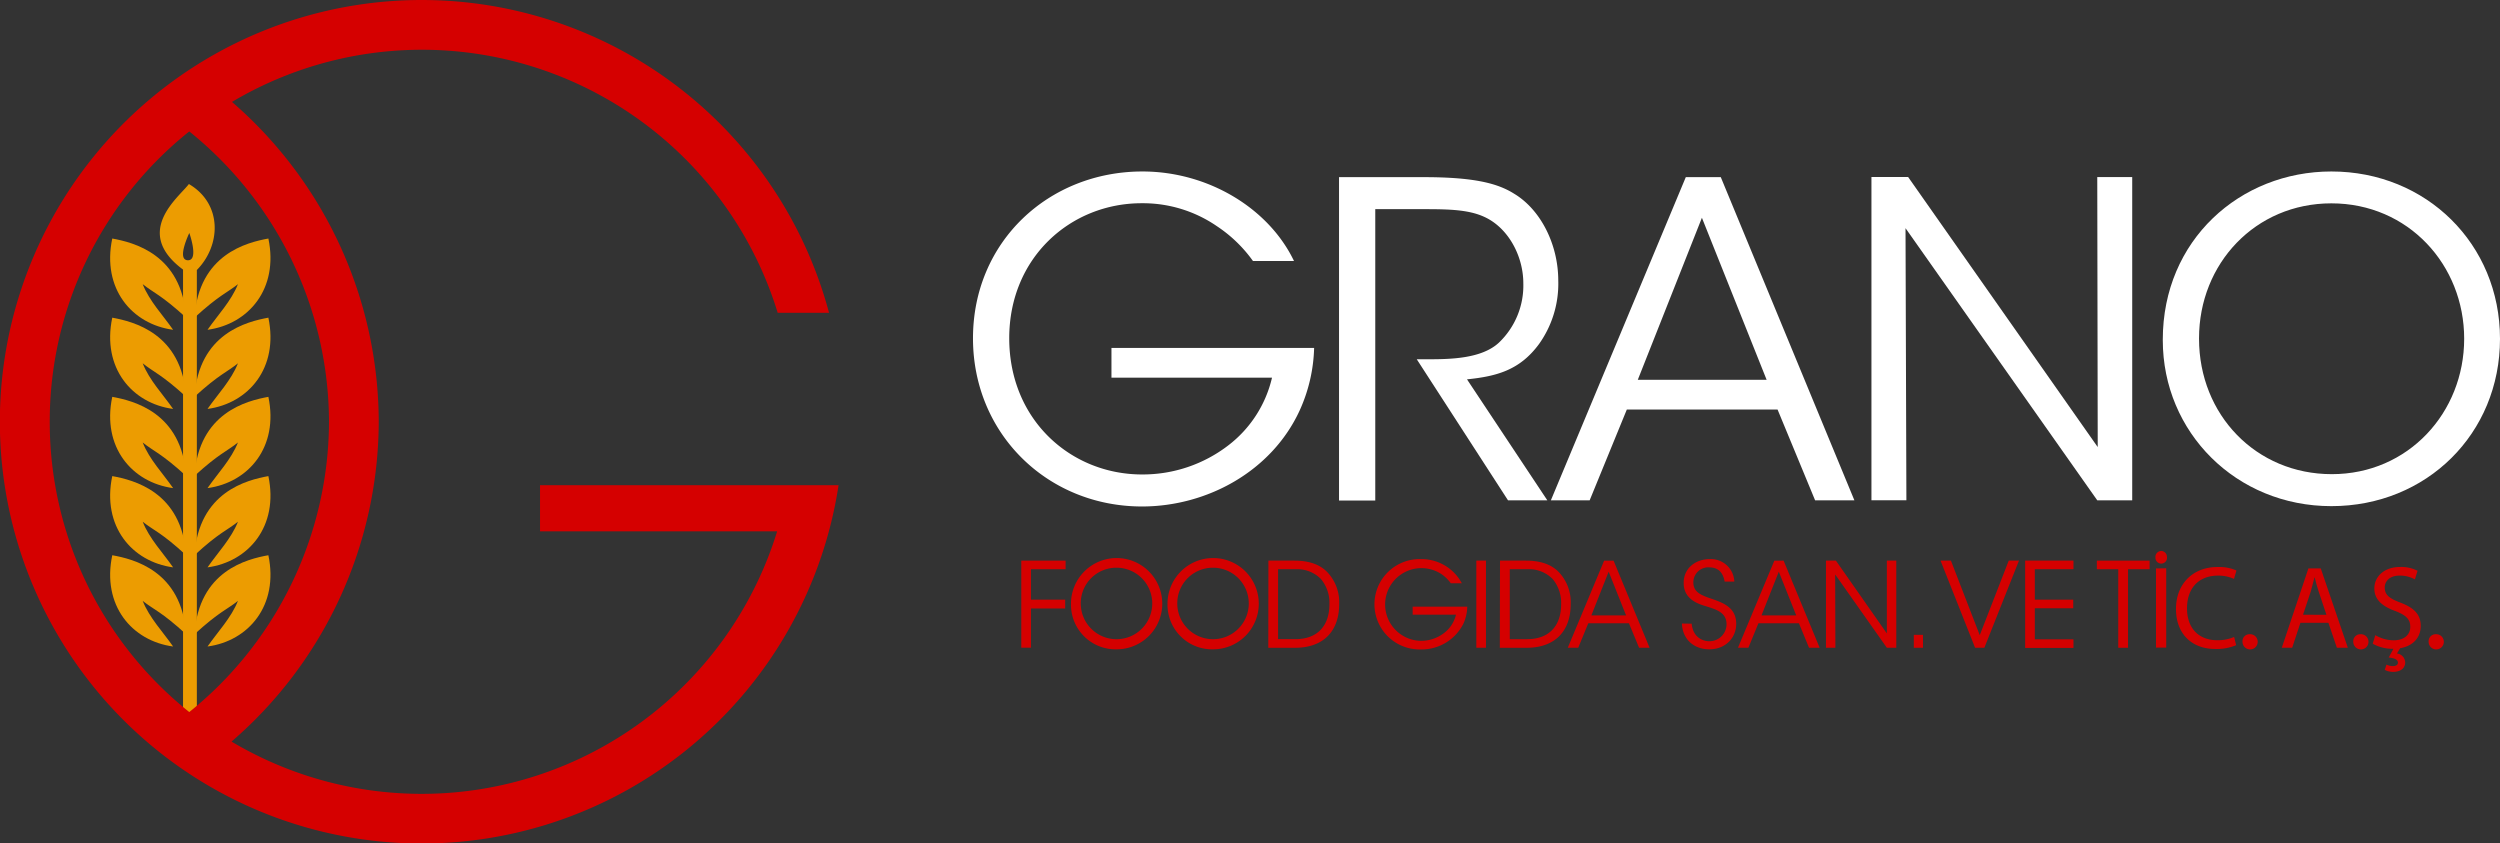 <svg xmlns="http://www.w3.org/2000/svg" viewBox="0 0 657.38 221.8"><rect x="0" y="0" width="657.38" height="221.8" fill="#333333" stroke="none"/><defs><style>.cls-1{fill:#ec9c01;}.cls-2{fill:#d50000;}.cls-3{fill:#fff;}</style></defs><title>logo-2</title><g id="Layer_2" data-name="Layer 2"><g id="Layer_1-2" data-name="Layer 1"><path class="cls-1" d="M51.14,83.53C52.25,66.81,65,63.74,70.57,62.72c2.77,13.19-5.2,22.55-16,24,2.66-3.83,6.25-7.57,8-12C59.71,77,57.66,77.57,51.14,83.53Z"/><path class="cls-1" d="M51.14,104.34C52.25,87.62,65,84.56,70.57,83.53c2.77,13.19-5.2,22.55-16,24,2.66-3.83,6.25-7.56,8-12C59.71,97.85,57.66,98.39,51.14,104.34Z"/><path class="cls-1" d="M51.14,125.15c1.11-16.72,13.88-19.78,19.43-20.8,2.77,13.18-5.2,22.54-16,24,2.66-3.84,6.25-7.57,8-12C59.71,118.66,57.66,119.2,51.14,125.15Z"/><path class="cls-1" d="M51.14,146c1.11-16.72,13.88-19.79,19.43-20.81,2.77,13.18-5.2,22.54-16,24,2.66-3.84,6.25-7.57,8-12C59.71,139.47,57.66,140,51.14,146Z"/><path class="cls-1" d="M51.14,166.78C52.25,150.06,65,147,70.57,146c2.77,13.19-5.2,22.55-16,24,2.66-3.83,6.25-7.57,8-12C59.71,160.28,57.66,160.82,51.14,166.78Z"/><path class="cls-1" d="M48.94,83.53C47.83,66.81,35.06,63.74,29.52,62.72c-2.78,13.19,5.19,22.55,16,24-2.67-3.83-6.26-7.57-8-12C40.37,77,42.43,77.57,48.94,83.53Z"/><path class="cls-1" d="M48.94,104.34C47.83,87.62,35.06,84.56,29.52,83.53c-2.78,13.19,5.19,22.55,16,24-2.67-3.83-6.26-7.56-8-12C40.37,97.85,42.43,98.39,48.94,104.34Z"/><path class="cls-1" d="M48.94,125.15c-1.11-16.72-13.88-19.78-19.42-20.8-2.78,13.18,5.19,22.54,16,24-2.67-3.84-6.26-7.57-8-12C40.37,118.66,42.43,119.2,48.94,125.15Z"/><path class="cls-1" d="M48.94,146c-1.11-16.72-13.88-19.79-19.42-20.81-2.78,13.18,5.19,22.54,16,24-2.67-3.84-6.26-7.57-8-12C40.37,139.47,42.43,140,48.94,146Z"/><path class="cls-1" d="M48.94,166.78C47.83,150.06,35.06,147,29.52,146c-2.78,13.19,5.19,22.55,16,24-2.67-3.83-6.26-7.57-8-12C40.37,160.28,42.43,160.82,48.94,166.78Z"/><path class="cls-1" d="M49.67,48.39C47,51.93,34.83,61,48.13,70.89h0V189.33h3.63V71C58.09,64.6,58.6,53.64,49.67,48.39Zm.11,12.87c.13.36,2.06,5.94.34,7a1.4,1.4,0,0,1-1.5-.07C47.11,67,49.5,61.87,49.78,61.26Z"/><path class="cls-2" d="M215.28,127.59H142v12.13h62.35A97.8,97.8,0,0,1,60.88,195,111.37,111.37,0,0,0,99.59,110.9,111.51,111.51,0,0,0,61,26.8a97.83,97.83,0,0,1,143.5,55.46H218a110.9,110.9,0,1,0,2.5,45.33ZM13.08,110.9A97.59,97.59,0,0,1,49.77,34.56,98.3,98.3,0,0,1,86.51,110.9a98.31,98.31,0,0,1-36.74,76.34A97.61,97.61,0,0,1,13.08,110.9Z"/><path class="cls-3" d="M329.47,68.63a36.21,36.21,0,0,0-9.54-9.19,34.33,34.33,0,0,0-19.75-6c-18.61,0-34.8,14.24-34.8,35.49,0,21.59,16.31,35.83,34.91,35.83A36.92,36.92,0,0,0,323,117.1a31.33,31.33,0,0,0,11.48-17.8H292.26V91.49h53.29a42.25,42.25,0,0,1-3.79,16.42c-7.35,16-24.35,25.27-41.47,25.27-24.8,0-44.44-19.07-44.44-44.22,0-25.5,20-43.87,44.56-43.87,17.23,0,33.19,9.64,39.85,23.54Z"/><path class="cls-3" d="M352.1,46.58h22.16c13.32,0,19.53,1.61,23.89,4.36,6.89,4.14,11.6,13.21,11.6,22.86a27.34,27.34,0,0,1-5.05,16.65c-5.06,6.89-11.14,8.5-18.95,9.3l21.13,31.82H396.54l-24-37.1h2.76c6,0,14.24-.11,18.83-4.36a20.74,20.74,0,0,0,6.43-15.62c0-6.32-3.1-13-8.38-16.43C387.93,55.31,382.65,55,375,55H361.63v76.61H352.1Z"/><path class="cls-3" d="M418,131.57H407.8l35.49-85h9.19l35.14,85H477.29l-9.88-23.89H427.78Zm29.52-74.31L430.66,99.87h33.88Z"/><path class="cls-3" d="M551.6,117.56l-.12-71h9.19v85h-9.19L501.06,60l.23,71.55H492.1v-85h9.65Z"/><path class="cls-3" d="M568.71,89.3c0-26.18,20.33-44.21,44.33-44.21,24.93,0,44.34,19.06,44.34,44s-19.3,44-44.34,44-44.33-19.41-44.33-43.64Zm9.53-.23c0,20,15,35.61,34.92,35.61,20.1,0,34.8-16.2,34.8-35.61s-14.7-35.6-34.92-35.6c-20,0-34.8,15.85-34.8,35.49Z"/><path class="cls-2" d="M268.55,147.42H280.2v2.26h-9.11v8h9V160h-9v10.31h-2.54Z"/><path class="cls-2" d="M281.62,158.94a12,12,0,1,1,11.95,11.8,11.72,11.72,0,0,1-11.95-11.8Zm2.57-.06a9.4,9.4,0,1,0,9.38-9.6,9.35,9.35,0,0,0-9.38,9.6Z"/><path class="cls-2" d="M307,158.94a12,12,0,1,1,12,11.8,11.72,11.72,0,0,1-12-11.8Zm2.57-.06a9.4,9.4,0,1,0,9.38-9.6,9.36,9.36,0,0,0-9.38,9.6Z"/><path class="cls-2" d="M333.53,147.42h6.85c3.25,0,6.71.72,9,3.44a11.44,11.44,0,0,1,2.76,8c0,6.9-3.93,11.48-11.64,11.48h-7Zm2.54,20.65h4.55c5.89,0,8.95-3.62,8.95-9.13a9.75,9.75,0,0,0-2.23-6.69,8.76,8.76,0,0,0-6.72-2.57h-4.55Z"/><path class="cls-2" d="M381.49,153.37a9.76,9.76,0,0,0-2.57-2.48,9.56,9.56,0,1,0-5.3,17.62,9.92,9.92,0,0,0,6.13-2.08,8.43,8.43,0,0,0,3.1-4.8H371.46v-2.1h14.36a11.37,11.37,0,0,1-1,4.43,12.27,12.27,0,0,1-11.18,6.81,11.88,11.88,0,1,1,0-23.75,12,12,0,0,1,10.75,6.35Z"/><path class="cls-2" d="M388.2,147.42h2.54v22.91H388.2Z"/><path class="cls-2" d="M394.43,147.42h6.84c3.25,0,6.72.72,9,3.44a11.48,11.48,0,0,1,2.75,8c0,6.9-3.93,11.48-11.64,11.48h-7ZM397,168.07h4.55c5.89,0,8.95-3.62,8.95-9.13a9.75,9.75,0,0,0-2.23-6.69,8.76,8.76,0,0,0-6.72-2.57H397Z"/><path class="cls-2" d="M415,170.33h-2.75l9.56-22.91h2.48l9.47,22.91H431l-2.67-6.44H417.64Zm8-20-4.55,11.49h9.13Z"/><path class="cls-2" d="M444.82,164c.38,3.8,3.16,4.61,4.59,4.61A4.49,4.49,0,0,0,454,164.2c0-3.22-2.76-3.93-5.42-4.79-1.86-.56-5.85-1.74-5.85-6.07-.06-4.06,3.31-6.32,6.81-6.32a6.16,6.16,0,0,1,6.5,5.91h-2.54c-.28-1.48-1-3.74-4.05-3.74a3.94,3.94,0,0,0-4.18,3.93c0,2.79,2.23,3.47,5.69,4.64,2.17.84,5.58,2.05,5.58,6.26,0,3.74-2.82,6.72-7.09,6.72-3.84,0-7-2.42-7.19-6.78Z"/><path class="cls-2" d="M459.74,170.33H457l9.57-22.91H469l9.48,22.91h-2.79l-2.66-6.44H462.38Zm8-20-4.55,11.49h9.13Z"/><path class="cls-2" d="M496.15,166.56l0-19.14h2.48v22.91h-2.48l-13.59-19.28.06,19.28h-2.48V147.42h2.61Z"/><path class="cls-2" d="M505.65,170.33h-2.41v-3.4h2.41Z"/><path class="cls-2" d="M510.27,147.42H513l7.58,19.6,7.62-19.6h2.69l-9.1,22.91h-2.44Z"/><path class="cls-2" d="M532.52,147.42h12.7v2.26H535.06v8h10.1v2.26h-10.1v8.17h10.16v2.26h-12.7Z"/><path class="cls-2" d="M557,149.68h-5.63v-2.26h13.87v2.26h-5.67v20.65H557Z"/><path class="cls-2" d="M566.76,146.43a1.58,1.58,0,0,1,1.55-1.55,1.55,1.55,0,0,1,1.49,1.55,1.52,1.52,0,1,1-3,0Zm2.85,3v20.86h-2.69V149.47Z"/><path class="cls-2" d="M588,169.65a13.28,13.28,0,0,1-5.51,1c-5.88,0-10.31-3.71-10.31-10.55,0-6.54,4.43-11,10.9-11a11.22,11.22,0,0,1,5,.92l-.65,2.2a9.9,9.9,0,0,0-4.21-.86c-4.89,0-8.14,3.12-8.14,8.6,0,5.11,2.94,8.39,8,8.39a10.85,10.85,0,0,0,4.39-.86Z"/><path class="cls-2" d="M589.67,168.72a1.83,1.83,0,0,1,1.86-1.95,2,2,0,1,1-1.86,1.95Z"/><path class="cls-2" d="M604.9,163.77l-2.17,6.56H600L607,149.47h3.25l7.12,20.86h-2.88l-2.23-6.56Zm6.84-2.1-2-6c-.46-1.36-.77-2.6-1.08-3.81h-.07c-.31,1.24-.65,2.51-1,3.78l-2,6Z"/><path class="cls-2" d="M618.8,168.72a1.83,1.83,0,0,1,1.86-1.95,2,2,0,1,1-1.86,1.95Z"/><path class="cls-2" d="M635,152.35a8.19,8.19,0,0,0-4-1c-2.85,0-3.93,1.7-3.93,3.12,0,2,1.27,2.91,4.15,4,3.53,1.36,5.32,3.06,5.32,6.13,0,2.78-1.76,5.23-5.42,5.85l-.83,1.39a2.43,2.43,0,0,1,2.16,2.32c0,1.8-1.57,2.51-3.15,2.51a4.89,4.89,0,0,1-2.23-.52l.46-1.4a3.62,3.62,0,0,0,1.7.4c.72,0,1.31-.27,1.31-.92,0-.84-1-1.18-2.42-1.34l1.24-2.29h-.13a10.68,10.68,0,0,1-5.32-1.33l.68-2.26a9.58,9.58,0,0,0,4.83,1.36c2.76,0,4.37-1.45,4.37-3.56,0-1.95-1.12-3.06-3.94-4.14-3.4-1.21-5.51-3-5.51-5.92,0-3.25,2.7-5.66,6.75-5.66a9.39,9.39,0,0,1,4.61,1Z"/><path class="cls-2" d="M638.61,168.72a1.84,1.84,0,0,1,1.86-1.95,2,2,0,1,1-1.86,1.95Z"/></g></g></svg>